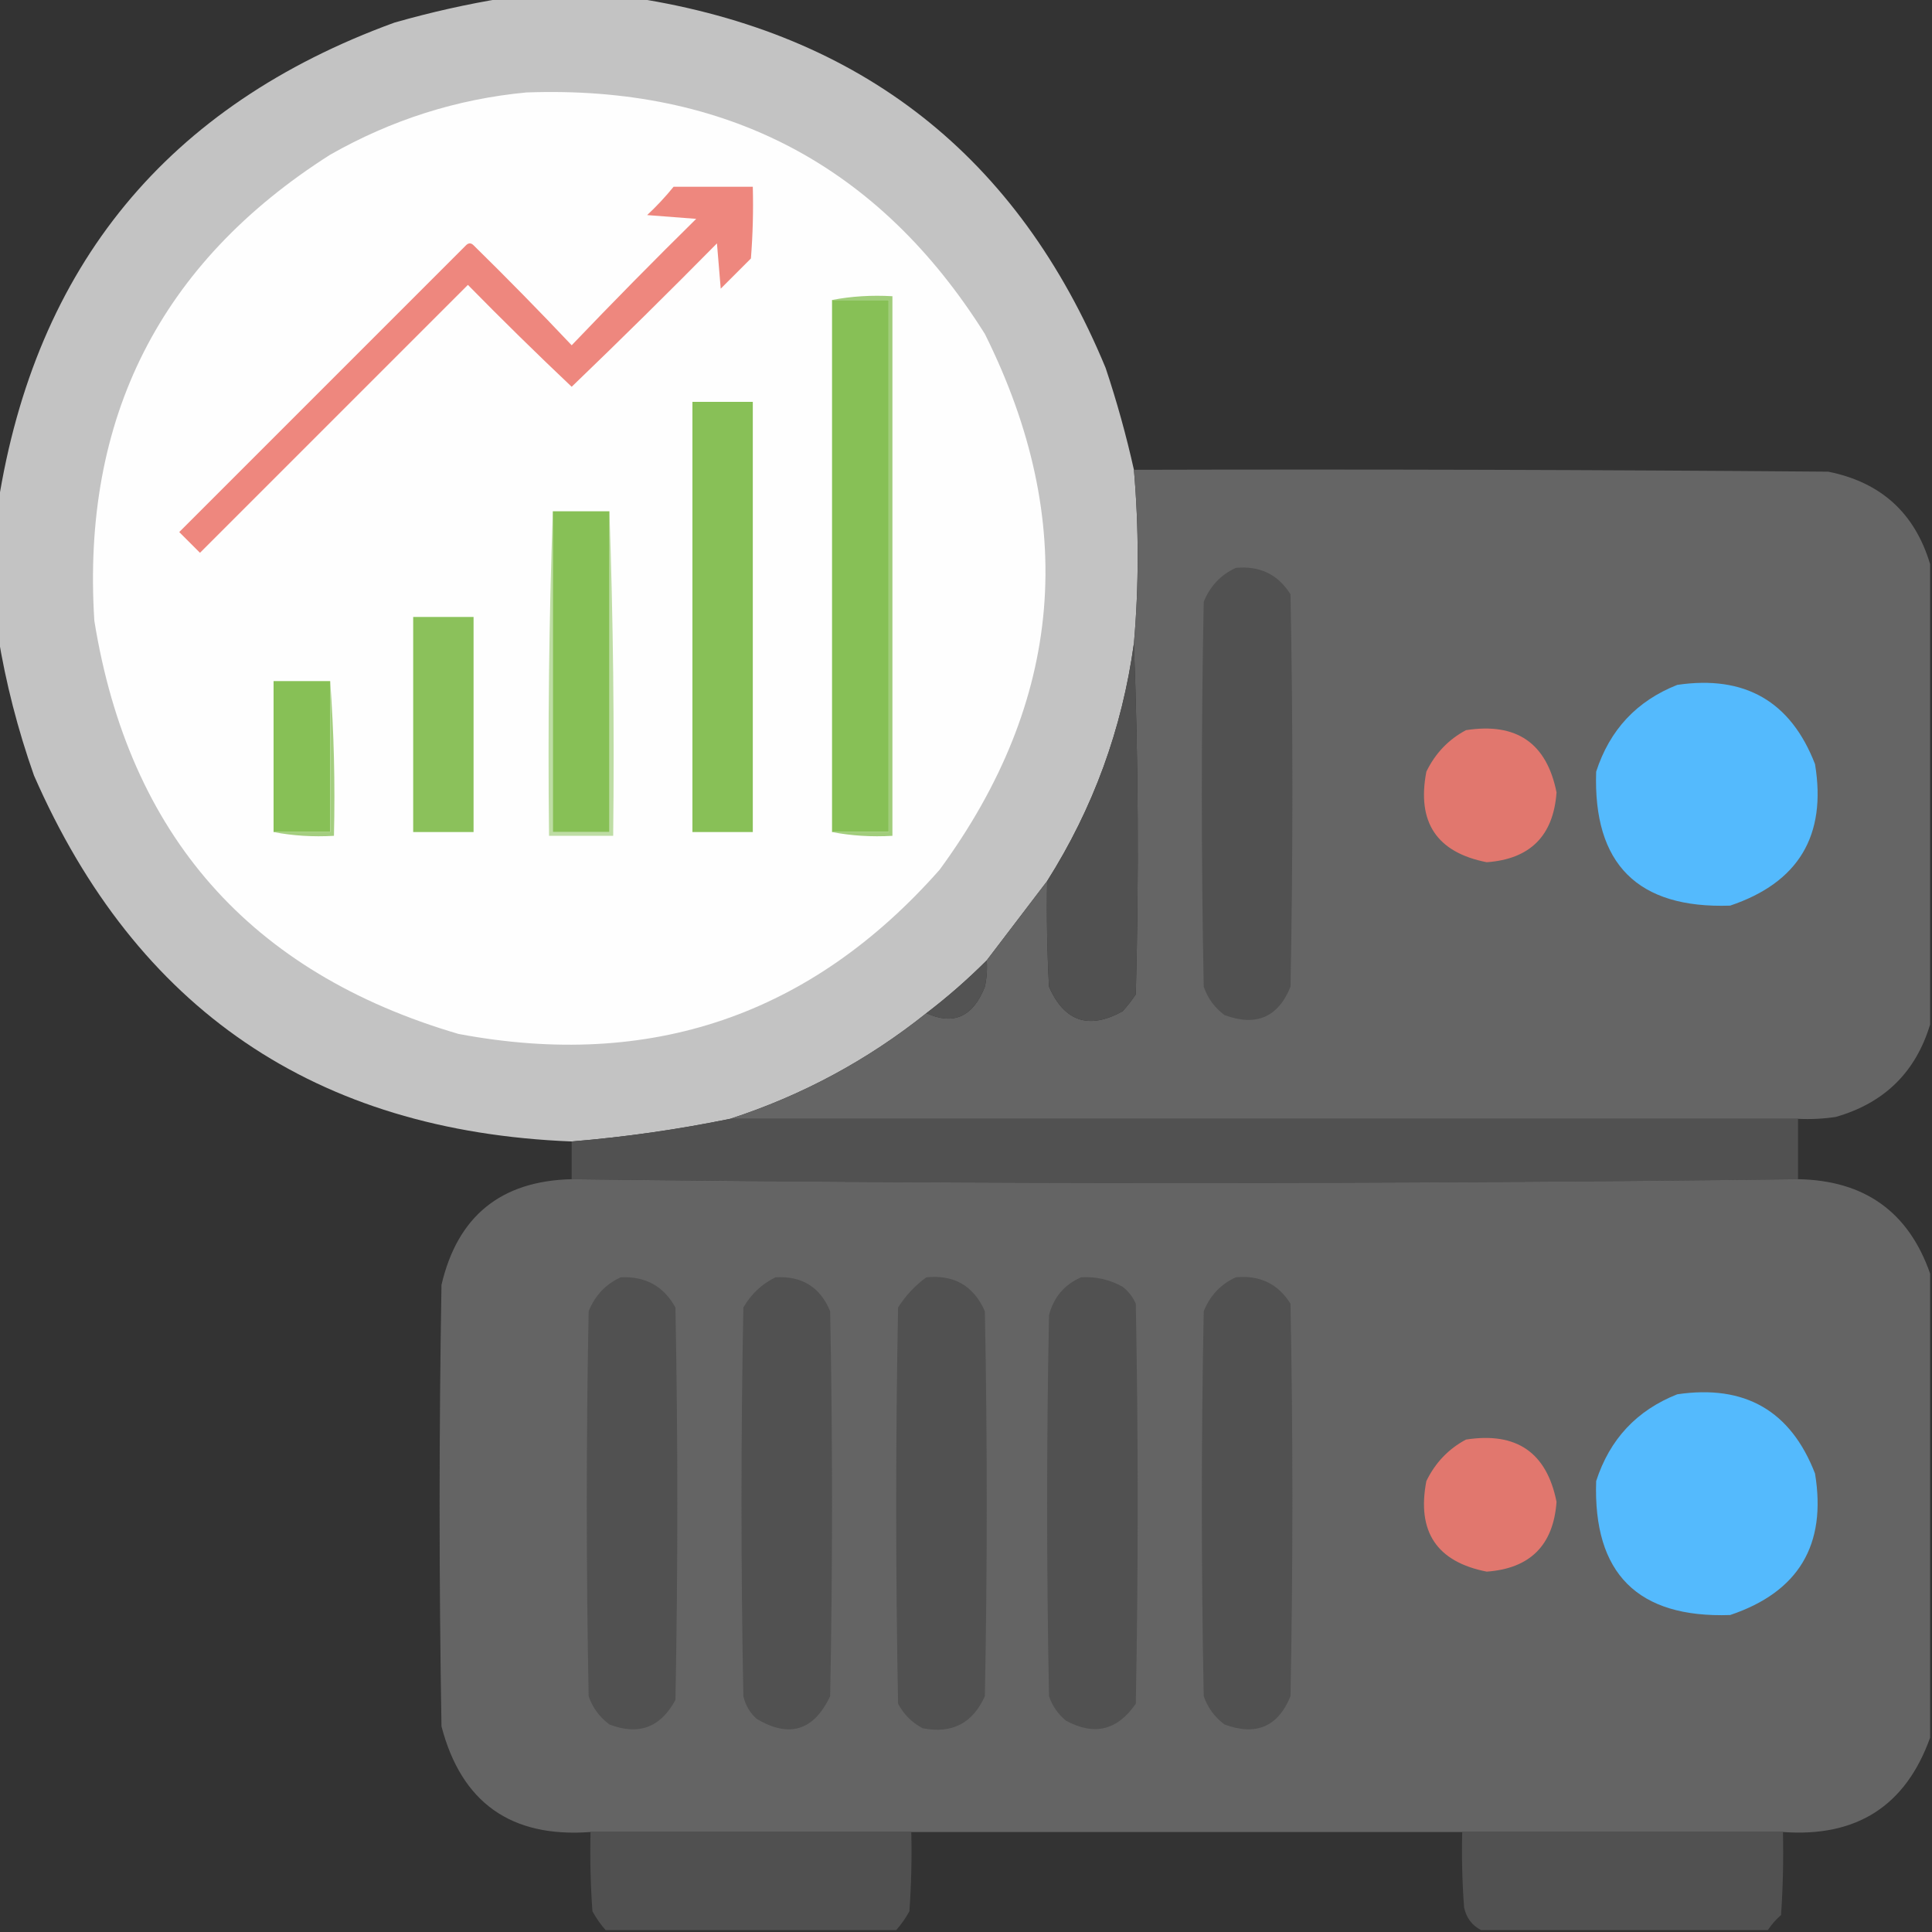 <?xml version="1.0" encoding="UTF-8"?>
<!DOCTYPE svg PUBLIC "-//W3C//DTD SVG 1.1//EN" "http://www.w3.org/Graphics/SVG/1.1/DTD/svg11.dtd">
<svg xmlns="http://www.w3.org/2000/svg" version="1.1" width="512px" height="512px" style="shape-rendering:geometricPrecision; text-rendering:geometricPrecision; image-rendering:optimizeQuality; fill-rule:evenodd; clip-rule:evenodd" xmlns:xlink="http://www.w3.org/1999/xlink">
<rect width="100%" height="100%" fill="#333333" stroke="none"/>
<g><path style="opacity:0.987" fill="#c4c4c4" d="M 133.5,-0.5 C 145.167,-0.5 156.833,-0.5 168.5,-0.5C 228.329,8.836 269.829,41.503 293,97.5C 295.976,106.407 298.476,115.407 300.5,124.5C 301.833,139.833 301.833,155.167 300.5,170.5C 297.375,193.212 289.709,214.212 277.5,233.5C 272.198,240.476 266.864,247.476 261.5,254.5C 256.463,259.539 251.129,264.206 245.5,268.5C 229.886,280.975 212.552,290.308 193.5,296.5C 179.589,299.344 165.589,301.344 151.5,302.5C 83.63,299.833 36.13,267.5 9,205.5C 4.705,193.315 1.538,180.982 -0.5,168.5C -0.5,156.833 -0.5,145.167 -0.5,133.5C 9.415,70.412 44.416,27.912 104.5,6C 114.173,3.235 123.839,1.069 133.5,-0.5 Z"/></g>
<g><path style="opacity:1" fill="#fefefe" d="M 139.5,24.5 C 192.471,22.565 232.971,43.898 261,88.5C 285.862,138.35 281.862,185.683 249,230.5C 214.92,269.084 172.42,283.584 121.5,274C 66.316,257.814 34.149,221.314 25,164.5C 21.593,110.811 42.426,69.645 87.5,41C 103.792,31.734 121.125,26.234 139.5,24.5 Z"/></g>
<g><path style="opacity:1" fill="#ee877e" d="M 178.5,49.5 C 185.5,49.5 192.5,49.5 199.5,49.5C 199.666,55.842 199.5,62.175 199,68.5C 196.333,71.167 193.667,73.833 191,76.5C 190.667,72.5 190.333,68.5 190,64.5C 177.319,77.347 164.486,90.014 151.5,102.5C 142.181,93.681 133.014,84.681 124,75.5C 100.333,99.167 76.667,122.833 53,146.5C 51.167,144.667 49.333,142.833 47.5,141C 72.833,115.667 98.167,90.333 123.5,65C 124.167,64.333 124.833,64.333 125.5,65C 134.348,73.681 143.014,82.514 151.5,91.5C 162.319,80.181 173.319,69.014 184.5,58C 180.167,57.667 175.833,57.333 171.5,57C 174.039,54.63 176.372,52.13 178.5,49.5 Z"/></g>
<g><path style="opacity:1" fill="#87c056" d="M 220.5,79.5 C 225.5,79.5 230.5,79.5 235.5,79.5C 235.5,126.5 235.5,173.5 235.5,220.5C 230.5,220.5 225.5,220.5 220.5,220.5C 220.5,173.5 220.5,126.5 220.5,79.5 Z"/></g>
<g><path style="opacity:1" fill="#a1cd7b" d="M 220.5,79.5 C 225.64,78.512 230.974,78.179 236.5,78.5C 236.5,126.167 236.5,173.833 236.5,221.5C 230.974,221.821 225.64,221.488 220.5,220.5C 225.5,220.5 230.5,220.5 235.5,220.5C 235.5,173.5 235.5,126.5 235.5,79.5C 230.5,79.5 225.5,79.5 220.5,79.5 Z"/></g>
<g><path style="opacity:1" fill="#88c057" d="M 183.5,106.5 C 188.833,106.5 194.167,106.5 199.5,106.5C 199.5,144.5 199.5,182.5 199.5,220.5C 194.167,220.5 188.833,220.5 183.5,220.5C 183.5,182.5 183.5,144.5 183.5,106.5 Z"/></g>
<g><path style="opacity:0.995" fill="#666666" d="M 300.5,124.5 C 361.834,124.333 423.168,124.5 484.5,125C 498.454,127.791 507.454,135.957 511.5,149.5C 511.5,190.167 511.5,230.833 511.5,271.5C 507.682,284.15 499.349,292.317 486.5,296C 483.183,296.498 479.85,296.665 476.5,296.5C 382.167,296.5 287.833,296.5 193.5,296.5C 212.552,290.308 229.886,280.975 245.5,268.5C 252.717,271.79 257.884,269.456 261,261.5C 261.497,259.19 261.663,256.857 261.5,254.5C 266.864,247.476 272.198,240.476 277.5,233.5C 277.334,242.839 277.5,252.173 278,261.5C 282.072,270.755 288.572,272.922 297.5,268C 298.787,266.59 299.954,265.09 301,263.5C 301.831,232.331 301.664,201.331 300.5,170.5C 301.833,155.167 301.833,139.833 300.5,124.5 Z"/></g>
<g><path style="opacity:1" fill="#bedda4" d="M 146.5,135.5 C 146.5,163.833 146.5,192.167 146.5,220.5C 151.5,220.5 156.5,220.5 161.5,220.5C 161.5,192.167 161.5,163.833 161.5,135.5C 162.498,163.995 162.831,192.662 162.5,221.5C 156.833,221.5 151.167,221.5 145.5,221.5C 145.169,192.662 145.502,163.995 146.5,135.5 Z"/></g>
<g><path style="opacity:1" fill="#87c056" d="M 146.5,135.5 C 151.5,135.5 156.5,135.5 161.5,135.5C 161.5,163.833 161.5,192.167 161.5,220.5C 156.5,220.5 151.5,220.5 146.5,220.5C 146.5,192.167 146.5,163.833 146.5,135.5 Z"/></g>
<g><path style="opacity:1" fill="#515151" d="M 327.5,150.5 C 333.848,149.884 338.682,152.218 342,157.5C 342.667,192.167 342.667,226.833 342,261.5C 338.705,269.606 332.872,272.106 324.5,269C 321.894,267.062 320.061,264.562 319,261.5C 318.333,227.5 318.333,193.5 319,159.5C 320.688,155.315 323.521,152.315 327.5,150.5 Z"/></g>
<g><path style="opacity:1" fill="#8bc15b" d="M 109.5,163.5 C 114.833,163.5 120.167,163.5 125.5,163.5C 125.5,182.5 125.5,201.5 125.5,220.5C 120.167,220.5 114.833,220.5 109.5,220.5C 109.5,201.5 109.5,182.5 109.5,163.5 Z"/></g>
<g><path style="opacity:1" fill="#515151" d="M 300.5,170.5 C 301.664,201.331 301.831,232.331 301,263.5C 299.954,265.09 298.787,266.59 297.5,268C 288.572,272.922 282.072,270.755 278,261.5C 277.5,252.173 277.334,242.839 277.5,233.5C 289.709,214.212 297.375,193.212 300.5,170.5 Z"/></g>
<g><path style="opacity:1" fill="#87c056" d="M 87.5,180.5 C 87.5,193.833 87.5,207.167 87.5,220.5C 82.5,220.5 77.5,220.5 72.5,220.5C 72.5,207.167 72.5,193.833 72.5,180.5C 77.5,180.5 82.5,180.5 87.5,180.5 Z"/></g>
<g><path style="opacity:1" fill="#a4ce7f" d="M 87.5,180.5 C 88.496,193.99 88.829,207.656 88.5,221.5C 82.974,221.821 77.641,221.488 72.5,220.5C 77.5,220.5 82.5,220.5 87.5,220.5C 87.5,207.167 87.5,193.833 87.5,180.5 Z"/></g>
<g><path style="opacity:1" fill="#54bafd" d="M 444.5,181.5 C 462.401,178.859 474.568,185.859 481,202.5C 484.129,221.413 476.629,233.913 458.5,240C 434,240.833 422.167,229 423,204.5C 426.594,193.409 433.761,185.742 444.5,181.5 Z"/></g>
<g><path style="opacity:1" fill="#e1776e" d="M 388.5,193.5 C 401.889,191.415 409.889,196.915 412.5,210C 411.667,221.5 405.5,227.667 394,228.5C 380.754,225.901 375.421,217.901 378,204.5C 380.357,199.645 383.857,195.979 388.5,193.5 Z"/></g>
<g><path style="opacity:1" fill="#535353" d="M 261.5,254.5 C 261.663,256.857 261.497,259.19 261,261.5C 257.884,269.456 252.717,271.79 245.5,268.5C 251.129,264.206 256.463,259.539 261.5,254.5 Z"/></g>
<g><path style="opacity:0.998" fill="#515151" d="M 193.5,296.5 C 287.833,296.5 382.167,296.5 476.5,296.5C 476.5,301.833 476.5,307.167 476.5,312.5C 368.264,313.832 259.931,313.832 151.5,312.5C 151.5,309.167 151.5,305.833 151.5,302.5C 165.589,301.344 179.589,299.344 193.5,296.5 Z"/></g>
<g><path style="opacity:0.996" fill="#656565" d="M 151.5,312.5 C 259.931,313.832 368.264,313.832 476.5,312.5C 494.108,312.805 505.774,321.139 511.5,337.5C 511.5,378.5 511.5,419.5 511.5,460.5C 505.019,478.595 492.019,486.928 472.5,485.5C 444.167,485.5 415.833,485.5 387.5,485.5C 338.833,485.5 290.167,485.5 241.5,485.5C 213.167,485.5 184.833,485.5 156.5,485.5C 135.445,487.072 122.278,477.739 117,457.5C 116.333,418.5 116.333,379.5 117,340.5C 121.252,322.285 132.752,312.952 151.5,312.5 Z"/></g>
<g><path style="opacity:1" fill="#515151" d="M 164.5,338.5 C 171.043,338.186 175.876,340.852 179,346.5C 179.667,381.167 179.667,415.833 179,450.5C 175.062,457.812 169.229,459.979 161.5,457C 158.865,455.039 157.031,452.539 156,449.5C 155.333,415.5 155.333,381.5 156,347.5C 157.688,343.315 160.521,340.315 164.5,338.5 Z"/></g>
<g><path style="opacity:1" fill="#515151" d="M 205.5,338.5 C 212.528,338.092 217.362,341.092 220,347.5C 220.667,381.5 220.667,415.5 220,449.5C 215.662,458.669 209.162,460.669 200.5,455.5C 198.703,453.869 197.536,451.869 197,449.5C 196.333,415.167 196.333,380.833 197,346.5C 199.074,342.923 201.907,340.256 205.5,338.5 Z"/></g>
<g><path style="opacity:1" fill="#515151" d="M 245.5,338.5 C 252.883,337.772 258.049,340.772 261,347.5C 261.667,381.5 261.667,415.5 261,449.5C 257.78,456.694 252.28,459.527 244.5,458C 241.667,456.5 239.5,454.333 238,451.5C 237.333,416.5 237.333,381.5 238,346.5C 240.028,343.308 242.528,340.641 245.5,338.5 Z"/></g>
<g><path style="opacity:1" fill="#515151" d="M 286.5,338.5 C 290.41,338.263 294.077,339.096 297.5,341C 299.049,342.214 300.215,343.714 301,345.5C 301.667,380.833 301.667,416.167 301,451.5C 296.145,458.565 289.979,460.065 282.5,456C 280.383,454.269 278.883,452.102 278,449.5C 277.333,415.833 277.333,382.167 278,348.5C 279.261,343.745 282.095,340.412 286.5,338.5 Z"/></g>
<g><path style="opacity:1" fill="#515151" d="M 327.5,338.5 C 333.848,337.884 338.682,340.218 342,345.5C 342.667,380.167 342.667,414.833 342,449.5C 338.705,457.606 332.872,460.106 324.5,457C 321.894,455.062 320.061,452.562 319,449.5C 318.333,415.5 318.333,381.5 319,347.5C 320.688,343.315 323.521,340.315 327.5,338.5 Z"/></g>
<g><path style="opacity:1" fill="#54bafd" d="M 444.5,369.5 C 462.401,366.859 474.568,373.859 481,390.5C 484.129,409.413 476.629,421.913 458.5,428C 434,428.833 422.167,417 423,392.5C 426.594,381.409 433.761,373.742 444.5,369.5 Z"/></g>
<g><path style="opacity:1" fill="#e1776e" d="M 388.5,381.5 C 401.889,379.415 409.889,384.915 412.5,398C 411.667,409.5 405.5,415.667 394,416.5C 380.754,413.901 375.421,405.901 378,392.5C 380.357,387.645 383.857,383.979 388.5,381.5 Z"/></g>
<g><path style="opacity:0.992" fill="#515151" d="M 156.5,485.5 C 184.833,485.5 213.167,485.5 241.5,485.5C 241.666,492.508 241.5,499.508 241,506.5C 240.003,508.323 238.836,509.99 237.5,511.5C 211.833,511.5 186.167,511.5 160.5,511.5C 159.164,509.99 157.997,508.323 157,506.5C 156.5,499.508 156.334,492.508 156.5,485.5 Z"/></g>
<g><path style="opacity:0.988" fill="#515151" d="M 387.5,485.5 C 415.833,485.5 444.167,485.5 472.5,485.5C 472.666,492.841 472.5,500.174 472,507.5C 470.624,508.705 469.458,510.038 468.5,511.5C 443.167,511.5 417.833,511.5 392.5,511.5C 390.099,510.254 388.599,508.254 388,505.5C 387.5,498.842 387.334,492.175 387.5,485.5 Z"/></g>
</svg>
